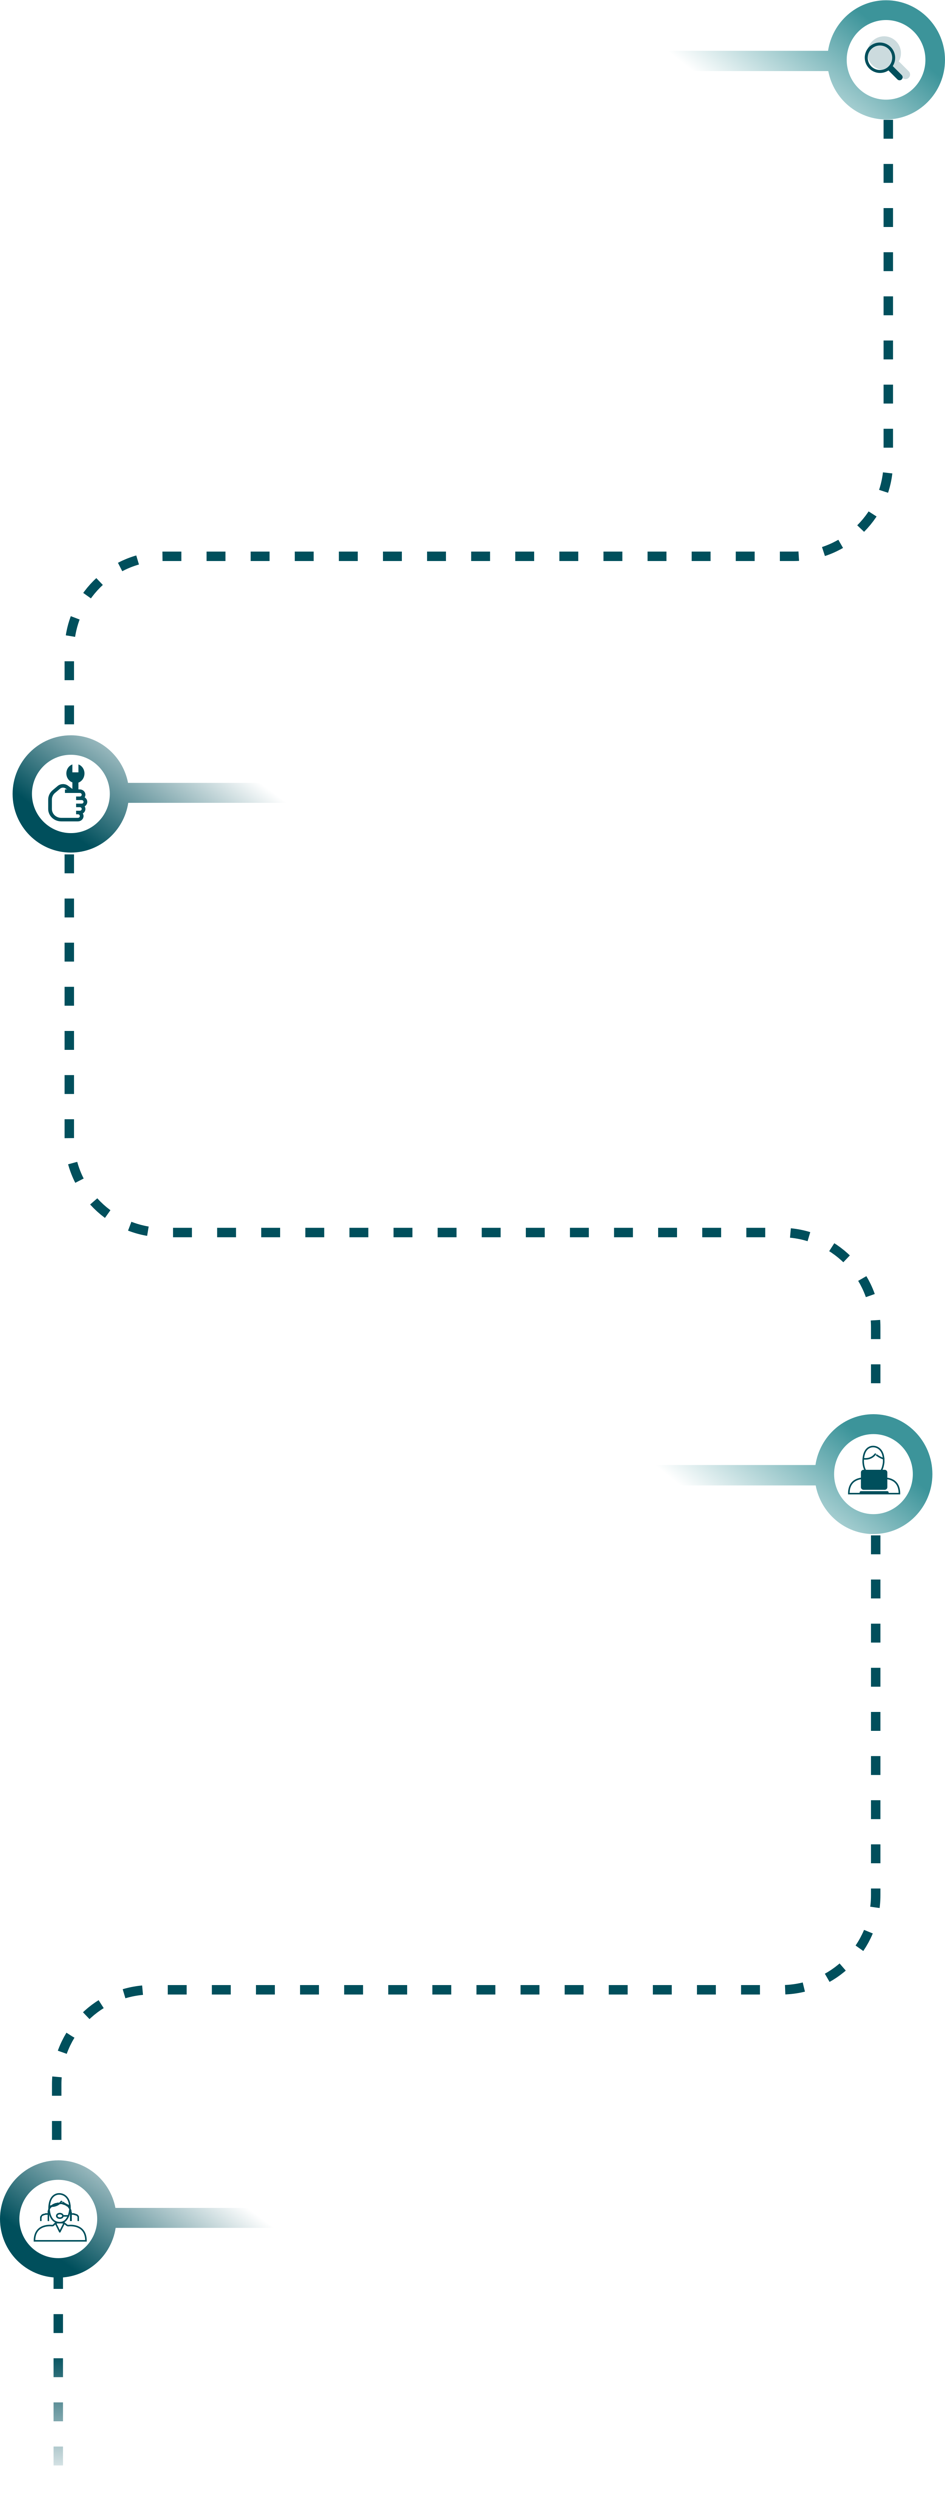 <?xml version="1.0" encoding="UTF-8"?>
<svg xmlns="http://www.w3.org/2000/svg" width="300" height="793" viewBox="0 0 300 793" fill="none">
  <path d="M22 271V360.941C22 377.51 35.431 390.941 52 390.941H248C264.569 390.941 278 404.373 278 420.941V444" stroke="#004F5C" stroke-width="3" stroke-dasharray="6 8"></path>
  <path d="M282 38V146.45C282 163.018 268.569 176.45 252 176.45H52C35.431 176.45 22 189.881 22 206.45V233" stroke="#004F5C" stroke-width="3" stroke-dasharray="6 8"></path>
  <path d="M278 487V601.129C278 617.698 264.569 631.13 248 631.13H48C31.431 631.13 18 644.561 18 661.13V690" stroke="#004F5C" stroke-width="3" stroke-dasharray="6 8"></path>
  <path d="M281.289 37.89C291.607 37.89 300 29.407 300 18.985C300 8.563 291.607 0.08 281.289 0.08C271.948 0.08 264.251 7.054 262.872 16.113L210 16.113L210 22.554L262.944 22.554C264.598 31.279 272.188 37.896 281.295 37.896L281.289 37.89ZM268.795 18.985C268.795 12.023 274.4 6.357 281.289 6.357C288.177 6.357 293.783 12.023 293.783 18.985C293.783 25.947 288.177 31.612 281.289 31.612C274.4 31.612 268.795 25.947 268.795 18.985Z" fill="url(#paint0_linear_2482_2370)"></path>
  <path d="M277.289 486.579C287.607 486.579 296 478.049 296 467.569C296 457.089 287.607 448.559 277.289 448.559C267.948 448.559 260.251 455.572 258.872 464.681L206 464.681L206 471.158L258.944 471.158C260.598 479.931 268.188 486.585 277.295 486.585L277.289 486.579ZM264.795 467.569C264.795 460.568 270.4 454.871 277.289 454.871C284.177 454.871 289.783 460.568 289.783 467.569C289.783 474.57 284.177 480.267 277.289 480.267C270.4 480.267 264.795 474.57 264.795 467.569Z" fill="url(#paint1_linear_2482_2370)"></path>
  <path d="M22.503 233.223C12.3 233.223 4 241.57 4 251.824C4 262.078 12.3 270.424 22.503 270.424C31.74 270.424 39.352 263.562 40.716 254.649L93 254.649L93 248.312L40.645 248.312C39.008 239.728 31.503 233.217 22.497 233.217L22.503 233.223ZM34.858 251.824C34.858 258.674 29.315 264.248 22.503 264.248C15.691 264.248 10.148 258.674 10.148 251.824C10.148 244.974 15.691 239.4 22.503 239.4C29.315 239.4 34.858 244.974 34.858 251.824Z" fill="url(#paint2_linear_2482_2370)"></path>
  <path d="M18.503 685.223C8.3 685.223 -1.25079e-06 693.57 -8.06291e-07 703.824C-3.61797e-07 714.078 8.3 722.424 18.503 722.424C27.74 722.424 35.352 715.562 36.716 706.649L89 706.649L89 700.312L36.645 700.312C35.008 691.728 27.503 685.217 18.497 685.217L18.503 685.223ZM30.858 703.824C30.858 710.674 25.315 716.248 18.503 716.248C11.691 716.248 6.148 710.674 6.148 703.824C6.148 696.974 11.691 691.4 18.503 691.4C25.315 691.4 30.858 696.974 30.858 703.824Z" fill="url(#paint3_linear_2482_2370)"></path>
  <line x1="18.5" y1="720" x2="18.5" y2="793" stroke="url(#paint4_linear_2482_2370)" stroke-width="3" stroke-dasharray="6 8"></line>
  <g clip-path="url(#clip0_2482_2370)">
    <path d="M26.818 245.312C26.818 244.025 26.05 242.873 24.898 242.467L24.898 244.973L22.977 244.973L22.977 242.467C21.825 242.873 21.057 244.025 21.057 245.312C21.057 246.599 21.825 247.751 22.977 248.157L22.977 250.782C22.977 251.053 23.105 251.188 23.297 251.188L24.578 251.188C24.77 251.188 24.898 251.053 24.898 250.849L24.898 248.225C26.05 247.819 26.818 246.667 26.818 245.312Z" fill="#004F5C"></path>
    <path d="M27.705 254.333C27.704 254.048 27.627 253.767 27.482 253.518C27.337 253.268 27.128 253.058 26.874 252.906C27.029 252.655 27.112 252.37 27.114 252.078C27.114 251.151 26.314 250.387 25.341 250.387L23.181 250.387L21.593 249.207C20.616 248.487 19.215 248.536 18.288 249.313L16.699 250.652C16.258 251.021 15.905 251.477 15.663 251.987C15.421 252.497 15.296 253.051 15.296 253.611L15.296 256.588C15.296 258.761 17.154 260.533 19.432 260.533L24.75 260.533C25.723 260.533 26.523 259.77 26.523 258.842C26.523 258.541 26.431 258.261 26.283 258.014C26.537 257.863 26.746 257.652 26.891 257.403C27.037 257.154 27.113 256.873 27.114 256.588C27.114 256.286 27.022 256.007 26.874 255.76C27.128 255.608 27.337 255.398 27.482 255.148C27.627 254.899 27.704 254.618 27.705 254.333ZM26.523 254.333C26.523 254.652 26.267 254.897 25.932 254.897L24.16 254.897L24.16 256.024L25.341 256.024C25.676 256.024 25.932 256.269 25.932 256.588C25.932 256.907 25.676 257.151 25.341 257.151L24.16 257.151L24.16 258.279L24.75 258.279C25.085 258.279 25.341 258.523 25.341 258.842C25.341 259.161 25.085 259.406 24.75 259.406L19.432 259.406C17.794 259.406 16.478 258.151 16.478 256.588L16.478 253.611C16.476 253.211 16.564 252.816 16.737 252.451C16.909 252.087 17.16 251.761 17.475 251.497L19.081 250.159C19.323 249.953 19.634 249.835 19.958 249.825C20.282 249.815 20.599 249.915 20.854 250.106L21.242 250.387L20.614 250.387L20.614 251.515L25.341 251.515C25.676 251.515 25.932 251.759 25.932 252.078C25.932 252.397 25.676 252.642 25.341 252.642L24.16 252.642L24.16 253.769L25.932 253.769C26.267 253.769 26.523 254.014 26.523 254.333Z" fill="#004F5C"></path>
  </g>
  <path opacity="0.2" fill-rule="evenodd" clip-rule="evenodd" d="M275.33 16.853C275.33 17.788 275.575 18.708 276.041 19.519C276.508 20.33 277.179 21.004 277.987 21.475C278.796 21.945 279.714 22.195 280.65 22.2C281.585 22.204 282.505 21.963 283.319 21.5C283.377 21.596 283.448 21.688 283.532 21.771L286.448 24.687C286.723 24.952 287.091 25.099 287.473 25.096C287.856 25.092 288.221 24.939 288.491 24.668C288.761 24.398 288.915 24.032 288.918 23.65C288.921 23.268 288.774 22.899 288.508 22.625L285.593 19.709C285.511 19.628 285.421 19.556 285.322 19.495C285.727 18.784 285.962 17.989 286.011 17.172C286.059 16.356 285.92 15.539 285.603 14.784C285.286 14.03 284.8 13.358 284.183 12.822C283.565 12.285 282.833 11.897 282.042 11.687C281.251 11.478 280.422 11.453 279.62 11.615C278.818 11.777 278.063 12.12 277.415 12.619C276.767 13.118 276.241 13.759 275.88 14.493C275.519 15.227 275.33 16.035 275.33 16.853Z" fill="#004F5C"></path>
  <path fill-rule="evenodd" clip-rule="evenodd" d="M275.945 14.848C275.494 15.3 275.136 15.835 274.891 16.425C274.647 17.015 274.521 17.647 274.521 18.285C274.521 18.923 274.647 19.555 274.891 20.145C275.136 20.734 275.494 21.27 275.945 21.721C276.396 22.172 276.932 22.53 277.522 22.775C278.111 23.019 278.743 23.145 279.381 23.145C280.019 23.145 280.651 23.019 281.241 22.775C281.831 22.53 282.366 22.172 282.818 21.721C283.703 20.805 284.193 19.577 284.182 18.303C284.17 17.029 283.659 15.81 282.758 14.909C281.858 14.009 280.639 13.498 279.365 13.486C278.091 13.475 276.863 13.965 275.947 14.85L275.945 14.848ZM282.13 21.033C281.77 21.401 281.341 21.693 280.868 21.894C280.395 22.095 279.886 22.2 279.372 22.202C278.858 22.205 278.348 22.106 277.873 21.91C277.397 21.715 276.965 21.427 276.602 21.064C276.238 20.7 275.95 20.268 275.755 19.792C275.559 19.317 275.46 18.807 275.463 18.293C275.466 17.779 275.571 17.27 275.772 16.797C275.973 16.324 276.265 15.895 276.633 15.536C277.365 14.82 278.349 14.422 279.373 14.428C280.396 14.434 281.376 14.843 282.1 15.567C282.823 16.29 283.232 17.27 283.238 18.294C283.243 19.317 282.845 20.302 282.13 21.033Z" fill="#004F5C"></path>
  <path d="M282.13 22.427C281.948 22.244 281.846 21.997 281.846 21.739C281.846 21.482 281.948 21.234 282.131 21.052C282.313 20.87 282.56 20.767 282.818 20.768C283.076 20.768 283.323 20.87 283.505 21.052L286.254 23.802C286.346 23.892 286.42 23.999 286.471 24.117C286.522 24.236 286.549 24.363 286.55 24.492C286.551 24.622 286.527 24.749 286.478 24.869C286.429 24.988 286.357 25.097 286.266 25.188C286.174 25.279 286.066 25.352 285.946 25.4C285.827 25.449 285.699 25.474 285.57 25.473C285.441 25.471 285.313 25.445 285.195 25.394C285.076 25.343 284.969 25.269 284.879 25.176L282.13 22.427Z" fill="#004F5C"></path>
  <g clip-path="url(#clip1_2482_2370)">
    <path d="M278.578 467.975L279.566 468.77C279.695 468.876 279.858 468.924 280.026 468.91C281.129 468.804 285.53 468.698 285.53 473.759H269.469C269.469 468.693 273.884 468.804 274.977 468.91C275.136 468.924 275.289 468.871 275.399 468.76L276.181 467.975" fill="white"></path>
    <path d="M278.578 467.975L279.566 468.77C279.695 468.876 279.858 468.924 280.026 468.91C281.129 468.804 285.53 468.698 285.53 473.759H269.469C269.469 468.693 273.884 468.804 274.977 468.91C275.136 468.924 275.289 468.871 275.399 468.76L276.181 467.975" stroke="#004F5C" stroke-width="0.5" stroke-miterlimit="10"></path>
    <path d="M277.379 467.985C280.256 467.985 280.529 463.791 280.529 463.791C280.736 458.826 277.379 458.826 277.379 458.826C277.379 458.826 274.023 458.344 274.023 463.646C274.023 463.646 274.023 467.985 277.379 467.985Z" fill="white" stroke="#004F5C" stroke-width="0.5" stroke-miterlimit="10"></path>
    <path d="M274.023 462.683C274.023 462.683 276.421 463.165 277.859 461.237C277.83 461.213 279.777 462.683 280.736 462.683" stroke="#004F5C" stroke-width="0.5" stroke-miterlimit="10"></path>
    <path d="M276.182 467.975V468.457L277.371 470.886L278.579 468.457V467.975H276.182Z" fill="white" stroke="#004F5C" stroke-width="0.5" stroke-linecap="round" stroke-linejoin="round"></path>
    <g clip-path="url(#clip2_2482_2370)">
      <path d="M273.304 473.817C273.185 473.817 273.086 473.777 273.005 473.695C272.925 473.614 272.884 473.513 272.885 473.394C272.885 473.274 272.925 473.173 273.006 473.092C273.086 473.011 273.186 472.97 273.304 472.97H281.694C281.813 472.97 281.913 473.011 281.994 473.092C282.074 473.174 282.114 473.274 282.114 473.394C282.114 473.514 282.074 473.614 281.993 473.696C281.913 473.777 281.813 473.818 281.694 473.817H273.304ZM274.143 472.547C273.913 472.547 273.715 472.464 273.551 472.298C273.386 472.132 273.304 471.933 273.304 471.7V467.042C273.304 466.809 273.386 466.61 273.551 466.444C273.715 466.278 273.913 466.195 274.143 466.195H280.855C281.086 466.195 281.284 466.278 281.448 466.444C281.613 466.61 281.695 466.81 281.694 467.042V471.7C281.694 471.933 281.612 472.132 281.448 472.298C281.283 472.464 281.086 472.547 280.855 472.547H274.143Z" fill="#004F5C"></path>
    </g>
  </g>
  <g clip-path="url(#clip3_2482_2370)">
    <path d="M20.215 704.994L21.22 705.787C21.351 705.892 21.517 705.941 21.688 705.926C22.81 705.82 27.289 705.715 27.289 710.759H10.945C10.945 705.71 15.438 705.82 16.551 705.926C16.712 705.941 16.868 705.888 16.98 705.777L17.775 704.994" fill="white"></path>
    <path d="M20.215 704.994L21.22 705.787C21.351 705.892 21.517 705.941 21.688 705.926C22.81 705.82 27.289 705.715 27.289 710.759H10.945C10.945 705.71 15.438 705.82 16.551 705.926C16.712 705.941 16.868 705.888 16.98 705.777L17.775 704.994" stroke="#004F5C" stroke-width="0.5" stroke-miterlimit="10"></path>
    <path d="M18.995 705.004C21.922 705.004 22.2 700.825 22.2 700.825C22.41 695.877 18.995 695.877 18.995 695.877C18.995 695.877 15.58 695.396 15.58 700.68C15.58 700.68 15.58 705.004 18.995 705.004Z" fill="white" stroke="#004F5C" stroke-width="0.5" stroke-miterlimit="10"></path>
    <path d="M15.58 699.719C15.58 699.719 18.019 700.199 19.483 698.278C19.454 698.254 21.434 699.719 22.41 699.719" stroke="#004F5C" stroke-width="0.5" stroke-miterlimit="10"></path>
    <path d="M18.995 703.562C19.534 703.562 19.971 703.24 19.971 702.842C19.971 702.444 19.534 702.121 18.995 702.121C18.456 702.121 18.02 702.444 18.02 702.842C18.02 703.24 18.456 703.562 18.995 703.562Z" stroke="#004F5C" stroke-width="0.5" stroke-miterlimit="10"></path>
    <path d="M19.971 702.842H21.883" stroke="#004F5C" stroke-width="0.5" stroke-miterlimit="10"></path>
    <path d="M17.775 704.994V705.475L18.985 707.896L20.215 705.475V704.994H17.775Z" fill="white" stroke="#004F5C" stroke-width="0.5" stroke-linecap="round" stroke-linejoin="round"></path>
    <g clip-path="url(#clip4_2482_2370)">
      <g filter="url(#filter0_d_2482_2370)">
        <path d="M15.367 702.56V698.22C14.177 698.22 12.988 698.467 12.988 699.457V700.631C12.988 701.143 13.239 701.633 13.685 701.995C14.131 702.357 14.736 702.56 15.367 702.56ZM15.367 702.56V697.737C15.367 696.97 15.742 696.234 16.412 695.691C17.081 695.149 17.988 694.844 18.934 694.844C19.88 694.844 20.788 695.149 21.457 695.691C22.126 696.234 22.502 696.97 22.502 697.737V702.56M22.502 702.56V698.22C23.691 698.22 24.88 698.467 24.88 699.457V700.631C24.88 701.143 24.629 701.633 24.183 701.995C23.737 702.357 23.132 702.56 22.502 702.56Z" stroke="#004F5C" stroke-width="0.5" stroke-linecap="round" stroke-linejoin="round" shape-rendering="crispEdges"></path>
      </g>
    </g>
  </g>
  <defs>
    <filter id="filter0_d_2482_2370" x="8.738" y="694.594" width="20.391" height="16.217" color-interpolation-filters="sRGB">
      <feFlood flood-opacity="0" result="BackgroundImageFix"></feFlood>
      <feColorMatrix in="SourceAlpha" type="matrix" values="0 0 0 0 0 0 0 0 0 0 0 0 0 0 0 0 0 0 127 0" result="hardAlpha"></feColorMatrix>
      <feOffset dy="4"></feOffset>
      <feGaussianBlur stdDeviation="2"></feGaussianBlur>
      <feComposite in2="hardAlpha" operator="out"></feComposite>
      <feColorMatrix type="matrix" values="0 0 0 0 0 0 0 0 0 0 0 0 0 0 0 0 0 0 0.25 0"></feColorMatrix>
      <feBlend mode="normal" in2="BackgroundImageFix" result="effect1_dropShadow_2482_2370"></feBlend>
      <feBlend mode="normal" in="SourceGraphic" in2="effect1_dropShadow_2482_2370" result="shape"></feBlend>
    </filter>
    <linearGradient id="paint0_linear_2482_2370" x1="296.201" y1="22.339" x2="266.239" y2="59.719" gradientUnits="userSpaceOnUse">
      <stop stop-color="#3C949A"></stop>
      <stop offset="1" stop-color="white"></stop>
    </linearGradient>
    <linearGradient id="paint1_linear_2482_2370" x1="292.201" y1="470.941" x2="262.036" y2="508.366" gradientUnits="userSpaceOnUse">
      <stop stop-color="#3C949A"></stop>
      <stop offset="1" stop-color="white"></stop>
    </linearGradient>
    <linearGradient id="paint2_linear_2482_2370" x1="5.409" y1="251.821" x2="34.076" y2="212.739" gradientUnits="userSpaceOnUse">
      <stop stop-color="#004F5C"></stop>
      <stop offset="1" stop-color="white"></stop>
    </linearGradient>
    <linearGradient id="paint3_linear_2482_2370" x1="1.409" y1="703.821" x2="30.076" y2="664.739" gradientUnits="userSpaceOnUse">
      <stop stop-color="#004F5C"></stop>
      <stop offset="1" stop-color="white"></stop>
    </linearGradient>
    <linearGradient id="paint4_linear_2482_2370" x1="17" y1="746.266" x2="17" y2="789.248" gradientUnits="userSpaceOnUse">
      <stop stop-color="#004F5C"></stop>
      <stop offset="1" stop-color="white"></stop>
    </linearGradient>
    <clipPath id="clip0_2482_2370">
      <rect width="19" height="13" fill="white" transform="translate(28 242) rotate(90)"></rect>
    </clipPath>
    <clipPath id="clip1_2482_2370">
      <rect width="17" height="16" fill="white" transform="translate(269 458)"></rect>
    </clipPath>
    <clipPath id="clip2_2482_2370">
      <rect width="10.068" height="10.163" fill="white" transform="translate(272.467 464.926)"></rect>
    </clipPath>
    <clipPath id="clip3_2482_2370">
      <rect width="18" height="17" fill="white" transform="translate(10 694)"></rect>
    </clipPath>
    <clipPath id="clip4_2482_2370">
      <rect width="14.27" height="11.575" fill="white" transform="translate(11.799 692.914)"></rect>
    </clipPath>
  </defs>
</svg>
